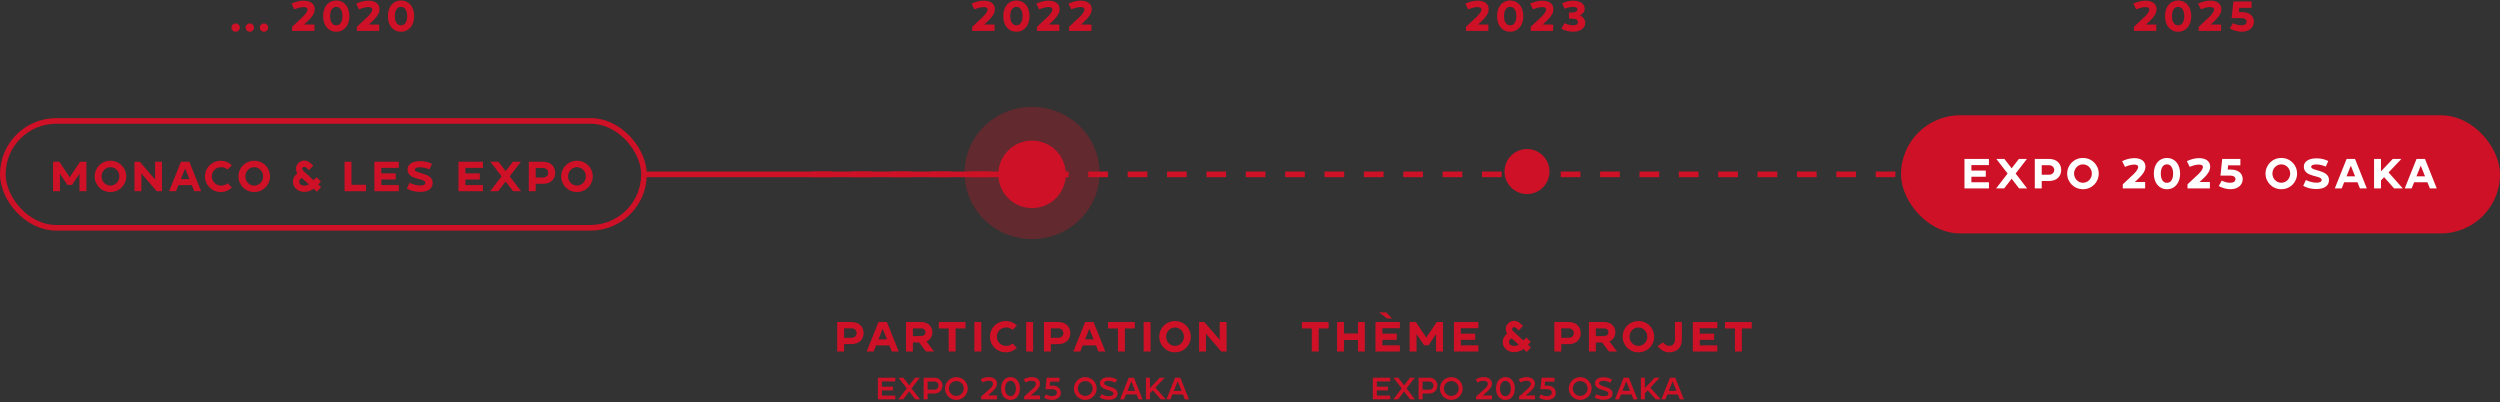 <svg xmlns="http://www.w3.org/2000/svg" xmlns:xlink="http://www.w3.org/1999/xlink" width="889px" height="143px" viewBox="0 0 889 143"><rect x="0" y="0" width="889" height="143" fill="#333333" stroke="none"/><title>Group 37</title><g id="Site-2022-V2" stroke="none" stroke-width="1" fill="none" fill-rule="evenodd"><g id="Group-37" transform="translate(0, 0.17)"><polygon id="Line" fill="#CE1126" fill-rule="nonzero" points="367 60.83 367 62.83 229 62.83 229 60.83"></polygon><path d="M289,62.83 L296,62.83 L296,60.83 L289,60.83 L289,62.83 Z M303,62.83 L310,62.83 L310,60.83 L303,60.83 L303,62.83 Z M317,62.83 L324,62.83 L324,60.83 L317,60.83 L317,62.83 Z M331,62.83 L338,62.83 L338,60.83 L331,60.83 L331,62.83 Z M345,62.83 L352,62.83 L352,60.83 L345,60.83 L345,62.83 Z M359,62.83 L366,62.83 L366,60.83 L359,60.83 L359,62.83 Z M373,62.83 L380,62.83 L380,60.83 L373,60.83 L373,62.83 Z M387,62.83 L394,62.83 L394,60.83 L387,60.83 L387,62.83 Z M401,62.83 L408,62.83 L408,60.83 L401,60.83 L401,62.83 Z M415,62.83 L422,62.83 L422,60.83 L415,60.83 L415,62.83 Z M429,62.83 L436,62.83 L436,60.83 L429,60.83 L429,62.83 Z M443,62.83 L450,62.83 L450,60.83 L443,60.83 L443,62.83 Z M457,62.83 L464,62.83 L464,60.83 L457,60.83 L457,62.83 Z M471,62.83 L478,62.83 L478,60.83 L471,60.83 L471,62.83 Z M485,62.83 L492,62.83 L492,60.83 L485,60.83 L485,62.83 Z M499,62.83 L506,62.83 L506,60.83 L499,60.83 L499,62.83 Z M513,62.83 L520,62.83 L520,60.83 L513,60.83 L513,62.83 Z M527,62.83 L534,62.83 L534,60.83 L527,60.83 L527,62.83 Z M541,62.83 L548,62.83 L548,60.83 L541,60.83 L541,62.83 Z M555,62.83 L562,62.83 L562,60.83 L555,60.83 L555,62.83 Z M569,62.83 L576,62.83 L576,60.83 L569,60.83 L569,62.83 Z M583,62.83 L590,62.83 L590,60.83 L583,60.83 L583,62.83 Z M597,62.83 L604,62.83 L604,60.83 L597,60.83 L597,62.83 Z M611,62.83 L618,62.83 L618,60.83 L611,60.83 L611,62.83 Z M625,62.83 L632,62.83 L632,60.83 L625,60.83 L625,62.83 Z M639,62.83 L646,62.83 L646,60.83 L639,60.83 L639,62.83 Z M653,62.83 L660,62.83 L660,60.83 L653,60.83 L653,62.83 Z M667,62.83 L674,62.83 L674,60.83 L667,60.83 L667,62.83 Z M681,62.83 L682,62.83 L682,60.83 L681,60.83 L681,62.83 Z" id="Line" fill="#CE1126" fill-rule="nonzero"></path><g id="bouton-/-lines-/-white-copy" transform="translate(0, 41.83)"><rect id="Rectangle" stroke="#CE1126" stroke-width="2" x="1" y="1" width="228" height="38" rx="19"></rect><g id="Monaco-&amp;-les-EXPO" transform="translate(18.858, 15.095)" fill="#CE1126" fill-rule="nonzero"><polygon id="Path" points="11.865 0.42 9.63 0.42 5.94 5.94 2.235 0.42 0 0.42 0 10.905 2.46 10.905 2.46 4.68 5.13 8.67 6.735 8.67 9.405 4.68 9.405 10.905 11.865 10.905"></polygon><path d="M20.415,0.075 C17.22,0.075 14.805,2.565 14.805,5.625 C14.805,8.685 17.22,11.19 20.415,11.19 C23.61,11.19 26.025,8.685 26.025,5.625 C26.025,2.565 23.61,0.075 20.415,0.075 Z M20.415,8.91 C18.57,8.91 17.25,7.335 17.25,5.625 C17.25,3.915 18.57,2.355 20.415,2.355 C22.26,2.355 23.58,3.915 23.58,5.625 C23.58,7.335 22.26,8.91 20.415,8.91 Z" id="Shape"></path><polygon id="Path" points="36.3 0.42 36.3 6.735 30.84 0.42 28.965 0.42 28.965 10.905 31.425 10.905 31.425 4.575 36.87 10.905 38.745 10.905 38.745 0.42"></polygon><path d="M48.48,0.42 L45.48,0.42 L41.28,10.905 L43.74,10.905 L44.61,8.73 L49.35,8.73 L50.22,10.905 L52.665,10.905 L48.48,0.42 Z M45.45,6.6 L46.98,2.805 L48.495,6.6 L45.45,6.6 Z" id="Shape"></path><path d="M59.805,8.91 C57.78,8.91 56.475,7.335 56.475,5.625 C56.475,3.915 57.78,2.355 59.805,2.355 C60.735,2.355 61.5,2.685 62.07,3.21 L63.6,1.665 C62.595,0.675 61.215,0.075 59.64,0.075 C56.445,0.075 54.03,2.565 54.03,5.625 C54.03,8.685 56.445,11.19 59.64,11.19 C61.215,11.19 62.595,10.59 63.6,9.6 L62.07,8.055 C61.5,8.58 60.735,8.91 59.805,8.91 Z" id="Path"></path><path d="M71.55,0.075 C68.355,0.075 65.94,2.565 65.94,5.625 C65.94,8.685 68.355,11.19 71.55,11.19 C74.745,11.19 77.16,8.685 77.16,5.625 C77.16,2.565 74.745,0.075 71.55,0.075 Z M71.55,8.91 C69.705,8.91 68.385,7.335 68.385,5.625 C68.385,3.915 69.705,2.355 71.55,2.355 C73.395,2.355 74.715,3.915 74.715,5.625 C74.715,7.335 73.395,8.91 71.55,8.91 Z" id="Shape"></path><path d="M94.29,8.49 L95.28,7.455 L93.675,5.925 L92.655,6.99 L89.04,3.675 L89.025,3.66 C88.77,3.435 88.635,3.195 88.62,2.97 C88.605,2.745 88.725,2.58 88.815,2.475 C88.95,2.325 89.13,2.235 89.34,2.235 C89.61,2.235 89.895,2.355 90.135,2.595 L90.99,3.42 L92.52,1.8 L91.71,1.035 C91.05,0.36 90.195,-0.015 89.31,0 C88.485,0.015 87.735,0.36 87.18,0.96 C86.64,1.545 86.355,2.295 86.4,3.075 C86.43,3.6 86.58,4.095 86.88,4.56 C85.965,5.19 85.305,6.24 85.305,7.545 C85.305,9.555 87.06,11.13 89.31,11.13 C90.57,11.13 91.665,10.755 92.67,10.02 L93.84,11.085 L95.34,9.45 L94.29,8.49 Z M89.31,8.91 C88.29,8.91 87.525,8.325 87.525,7.545 C87.525,6.84 88.02,6.375 88.5,6.21 L90.99,8.475 C90.48,8.76 89.94,8.91 89.31,8.91 Z" id="Shape"></path><polygon id="Path" points="106.125 8.625 106.125 0.42 103.665 0.42 103.665 10.905 111.285 10.905 111.285 8.625"></polygon><polygon id="Path" points="122.97 2.61 122.97 0.42 114.27 0.42 114.27 10.905 122.97 10.905 122.97 8.715 116.73 8.715 116.73 6.75 121.845 6.75 121.845 4.56 116.73 4.56 116.73 2.61"></polygon><path d="M128.67,3.255 C128.67,2.55 129.6,2.385 130.545,2.385 C131.535,2.385 132.78,2.655 133.86,3.15 L134.745,1.17 C133.455,0.495 132,0.21 130.545,0.21 C127.92,0.21 126.06,1.26 126.06,3.15 C126.06,7.125 132.405,6.075 132.405,7.92 C132.405,8.34 132.045,8.865 130.515,8.865 C129.33,8.865 127.92,8.46 126.78,7.92 L125.835,10.005 C127.275,10.785 128.88,11.145 130.515,11.145 C132.915,11.145 135.015,10.245 135.015,7.92 C135.015,4.2 128.67,4.77 128.67,3.255 Z" id="Path"></path><polygon id="Path" points="152.88 2.61 152.88 0.42 144.18 0.42 144.18 10.905 152.88 10.905 152.88 8.715 146.64 8.715 146.64 6.75 151.755 6.75 151.755 4.56 146.64 4.56 146.64 2.61"></polygon><polygon id="Path" points="162.375 5.61 166.38 0.42 163.53 0.42 160.95 3.75 158.37 0.42 155.505 0.42 159.51 5.61 155.43 10.905 158.295 10.905 160.95 7.455 163.605 10.905 166.455 10.905"></polygon><path d="M174.285,0.42 L169.185,0.42 L169.185,10.905 L171.645,10.905 L171.645,8.265 L174.285,8.265 C177.075,8.265 178.575,6.51 178.575,4.35 C178.575,2.19 177.075,0.42 174.285,0.42 Z M174.27,6.03 L171.645,6.03 L171.645,2.655 L174.27,2.655 C175.365,2.655 176.1,3.42 176.1,4.35 C176.1,5.28 175.365,6.03 174.27,6.03 Z" id="Shape"></path><path d="M186.315,0.075 C183.12,0.075 180.705,2.565 180.705,5.625 C180.705,8.685 183.12,11.19 186.315,11.19 C189.51,11.19 191.925,8.685 191.925,5.625 C191.925,2.565 189.51,0.075 186.315,0.075 Z M186.315,8.895 C184.47,8.895 183.15,7.335 183.15,5.625 C183.15,3.915 184.47,2.355 186.315,2.355 C188.16,2.355 189.48,3.915 189.48,5.625 C189.48,7.335 188.16,8.895 186.315,8.895 Z" id="Shape"></path></g></g><g id="...-2020" transform="translate(82.312, 0)" fill="#CE1126" fill-rule="nonzero"><path d="M1.485,11.115 C2.31,11.115 2.985,10.455 2.985,9.645 C2.985,8.835 2.31,8.16 1.485,8.16 C0.66,8.16 0,8.835 0,9.645 C0,10.455 0.66,11.115 1.485,11.115 Z" id="Path"></path><path d="M6.525,11.115 C7.35,11.115 8.025,10.455 8.025,9.645 C8.025,8.835 7.35,8.16 6.525,8.16 C5.7,8.16 5.04,8.835 5.04,9.645 C5.04,10.455 5.7,11.115 6.525,11.115 Z" id="Path"></path><path d="M11.565,11.115 C12.39,11.115 13.065,10.455 13.065,9.645 C13.065,8.835 12.39,8.16 11.565,8.16 C10.74,8.16 10.08,8.835 10.08,9.645 C10.08,10.455 10.74,11.115 11.565,11.115 Z" id="Path"></path><path d="M27.39,7.08 C28.71,5.805 29.61,4.545 29.61,3.075 C29.61,1.245 28.17,0.06 25.62,0.06 C23.91,0.06 22.29,0.66 21.33,1.14 L22.335,3.165 C23.415,2.715 24.57,2.355 25.62,2.355 C26.355,2.355 27.03,2.565 27.03,3.18 C27.03,3.9 26.34,4.83 25.485,5.685 L21.555,9.36 L21.555,10.83 L29.505,10.83 L29.505,8.55 L25.83,8.55 L27.39,7.08 Z" id="Path"></path><path d="M37.26,0 C34.47,0 32.595,2.235 32.595,5.565 C32.595,8.895 34.47,11.115 37.26,11.115 C40.05,11.115 41.94,8.895 41.94,5.565 C41.94,2.235 40.05,0 37.26,0 Z M37.26,8.835 C35.22,8.835 35.07,6.33 35.07,5.565 C35.07,4.8 35.22,2.28 37.26,2.28 C39.3,2.28 39.465,4.8 39.465,5.565 C39.465,6.33 39.3,8.835 37.26,8.835 Z" id="Shape"></path><path d="M50.415,7.08 C51.735,5.805 52.635,4.545 52.635,3.075 C52.635,1.245 51.195,0.06 48.645,0.06 C46.935,0.06 45.315,0.66 44.355,1.14 L45.36,3.165 C46.44,2.715 47.595,2.355 48.645,2.355 C49.38,2.355 50.055,2.565 50.055,3.18 C50.055,3.9 49.365,4.83 48.51,5.685 L44.58,9.36 L44.58,10.83 L52.53,10.83 L52.53,8.55 L48.855,8.55 L50.415,7.08 Z" id="Path"></path><path d="M60.285,0 C57.495,0 55.62,2.235 55.62,5.565 C55.62,8.895 57.495,11.115 60.285,11.115 C63.075,11.115 64.965,8.895 64.965,5.565 C64.965,2.235 63.075,0 60.285,0 Z M60.285,8.835 C58.245,8.835 58.095,6.33 58.095,5.565 C58.095,4.8 58.245,2.28 60.285,2.28 C62.325,2.28 62.49,4.8 62.49,5.565 C62.49,6.33 62.325,8.835 60.285,8.835 Z" id="Shape"></path></g><g id="bouton-/-lines-/-white-copy-2" transform="translate(676, 40.83)"><rect id="Rectangle" fill="#CE1126" x="0" y="0" width="213" height="42" rx="21"></rect><g id="EXPO-2025-OSAKA" transform="translate(22.567, 15.17)" fill="#FFFFFF" fill-rule="nonzero"><polygon id="Path" points="8.7 2.535 8.7 0.345 0 0.345 0 10.83 8.7 10.83 8.7 8.64 2.46 8.64 2.46 6.675 7.575 6.675 7.575 4.485 2.46 4.485 2.46 2.535"></polygon><polygon id="Path" points="18.195 5.535 22.2 0.345 19.35 0.345 16.77 3.675 14.19 0.345 11.325 0.345 15.33 5.535 11.25 10.83 14.115 10.83 16.77 7.38 19.425 10.83 22.275 10.83"></polygon><path d="M30.105,0.345 L25.005,0.345 L25.005,10.83 L27.465,10.83 L27.465,8.19 L30.105,8.19 C32.895,8.19 34.395,6.435 34.395,4.275 C34.395,2.115 32.895,0.345 30.105,0.345 Z M30.09,5.955 L27.465,5.955 L27.465,2.58 L30.09,2.58 C31.185,2.58 31.92,3.345 31.92,4.275 C31.92,5.205 31.185,5.955 30.09,5.955 Z" id="Shape"></path><path d="M42.135,0 C38.94,0 36.525,2.49 36.525,5.55 C36.525,8.61 38.94,11.115 42.135,11.115 C45.33,11.115 47.745,8.61 47.745,5.55 C47.745,2.49 45.33,0 42.135,0 Z M42.135,8.82 C40.29,8.82 38.97,7.26 38.97,5.55 C38.97,3.84 40.29,2.28 42.135,2.28 C43.98,2.28 45.3,3.84 45.3,5.55 C45.3,7.26 43.98,8.82 42.135,8.82 Z" id="Shape"></path><path d="M62.13,7.08 C63.45,5.805 64.35,4.545 64.35,3.075 C64.35,1.245 62.91,0.06 60.36,0.06 C58.65,0.06 57.03,0.66 56.07,1.14 L57.075,3.165 C58.155,2.715 59.31,2.355 60.36,2.355 C61.095,2.355 61.77,2.565 61.77,3.18 C61.77,3.9 61.08,4.83 60.225,5.685 L56.295,9.36 L56.295,10.83 L64.245,10.83 L64.245,8.55 L60.57,8.55 L62.13,7.08 Z" id="Path"></path><path d="M72,0 C69.21,0 67.335,2.235 67.335,5.565 C67.335,8.895 69.21,11.115 72,11.115 C74.79,11.115 76.68,8.895 76.68,5.565 C76.68,2.235 74.79,0 72,0 Z M72,8.835 C69.96,8.835 69.81,6.33 69.81,5.565 C69.81,4.8 69.96,2.28 72,2.28 C74.04,2.28 74.205,4.8 74.205,5.565 C74.205,6.33 74.04,8.835 72,8.835 Z" id="Shape"></path><path d="M85.155,7.08 C86.475,5.805 87.375,4.545 87.375,3.075 C87.375,1.245 85.935,0.06 83.385,0.06 C81.675,0.06 80.055,0.66 79.095,1.14 L80.1,3.165 C81.18,2.715 82.335,2.355 83.385,2.355 C84.12,2.355 84.795,2.565 84.795,3.18 C84.795,3.9 84.105,4.83 83.25,5.685 L79.32,9.36 L79.32,10.83 L87.27,10.83 L87.27,8.55 L83.595,8.55 L85.155,7.08 Z" id="Path"></path><path d="M94.68,4.125 L93.6,4.125 L93.75,2.625 L98.115,2.625 L98.115,0.345 L91.65,0.345 L91.035,6.27 L94.41,6.27 C95.76,6.27 96.36,6.81 96.36,7.5 C96.36,8.475 95.535,8.82 94.395,8.82 C93.405,8.82 92.325,8.49 91.485,8.055 L90.435,9.99 C91.71,10.71 93.345,11.115 94.635,11.115 C97.215,11.115 98.94,9.585 98.94,7.56 C98.94,5.55 97.455,4.125 94.68,4.125 Z" id="Path"></path><path d="M112.665,0 C109.47,0 107.055,2.49 107.055,5.55 C107.055,8.61 109.47,11.115 112.665,11.115 C115.86,11.115 118.275,8.61 118.275,5.55 C118.275,2.49 115.86,0 112.665,0 Z M112.665,8.82 C110.82,8.82 109.5,7.26 109.5,5.55 C109.5,3.84 110.82,2.28 112.665,2.28 C114.51,2.28 115.83,3.84 115.83,5.55 C115.83,7.26 114.51,8.82 112.665,8.82 Z" id="Shape"></path><path d="M123.285,3.18 C123.285,2.475 124.215,2.31 125.16,2.31 C126.15,2.31 127.395,2.58 128.475,3.075 L129.36,1.095 C128.07,0.42 126.615,0.135 125.16,0.135 C122.535,0.135 120.675,1.185 120.675,3.075 C120.675,7.05 127.02,6 127.02,7.845 C127.02,8.265 126.66,8.79 125.13,8.79 C123.945,8.79 122.535,8.385 121.395,7.845 L120.45,9.93 C121.89,10.71 123.495,11.055 125.13,11.055 C127.53,11.055 129.63,10.17 129.63,7.845 C129.63,4.125 123.285,4.695 123.285,3.18 Z" id="Path"></path><path d="M138.885,0.345 L135.885,0.345 L131.685,10.83 L134.145,10.83 L135.015,8.655 L139.755,8.655 L140.625,10.83 L143.07,10.83 L138.885,0.345 Z M135.855,6.525 L137.385,2.73 L138.9,6.525 L135.855,6.525 Z" id="Shape"></path><polygon id="Path" points="150.81 5.145 155.355 0.345 152.295 0.345 148.11 4.755 148.11 0.345 145.65 0.345 145.65 10.83 148.11 10.83 148.11 7.995 149.22 6.825 152.775 10.83 155.865 10.83"></polygon><path d="M163.755,0.345 L160.755,0.345 L156.555,10.83 L159.015,10.83 L159.885,8.655 L164.625,8.655 L165.495,10.83 L167.94,10.83 L163.755,0.345 Z M160.725,6.525 L162.255,2.73 L163.77,6.525 L160.725,6.525 Z" id="Shape"></path></g></g><g id="2025" transform="translate(758.607, 0)" fill="#CE1126" fill-rule="nonzero"><path d="M6.06,7.08 C7.38,5.805 8.28,4.545 8.28,3.075 C8.28,1.245 6.84,0.06 4.29,0.06 C2.58,0.06 0.96,0.66 0,1.14 L1.005,3.165 C2.085,2.715 3.24,2.355 4.29,2.355 C5.025,2.355 5.7,2.565 5.7,3.18 C5.7,3.9 5.01,4.83 4.155,5.685 L0.225,9.36 L0.225,10.83 L8.175,10.83 L8.175,8.55 L4.5,8.55 L6.06,7.08 Z" id="Path"></path><path d="M15.93,0 C13.14,0 11.265,2.235 11.265,5.565 C11.265,8.895 13.14,11.115 15.93,11.115 C18.72,11.115 20.61,8.895 20.61,5.565 C20.61,2.235 18.72,0 15.93,0 Z M15.93,8.835 C13.89,8.835 13.74,6.33 13.74,5.565 C13.74,4.8 13.89,2.28 15.93,2.28 C17.97,2.28 18.135,4.8 18.135,5.565 C18.135,6.33 17.97,8.835 15.93,8.835 Z" id="Shape"></path><path d="M29.085,7.08 C30.405,5.805 31.305,4.545 31.305,3.075 C31.305,1.245 29.865,0.06 27.315,0.06 C25.605,0.06 23.985,0.66 23.025,1.14 L24.03,3.165 C25.11,2.715 26.265,2.355 27.315,2.355 C28.05,2.355 28.725,2.565 28.725,3.18 C28.725,3.9 28.035,4.83 27.18,5.685 L23.25,9.36 L23.25,10.83 L31.2,10.83 L31.2,8.55 L27.525,8.55 L29.085,7.08 Z" id="Path"></path><path d="M38.61,4.125 L37.53,4.125 L37.68,2.625 L42.045,2.625 L42.045,0.345 L35.58,0.345 L34.965,6.27 L38.34,6.27 C39.69,6.27 40.29,6.81 40.29,7.5 C40.29,8.475 39.465,8.82 38.325,8.82 C37.335,8.82 36.255,8.49 35.415,8.055 L34.365,9.99 C35.64,10.71 37.275,11.115 38.565,11.115 C41.145,11.115 42.87,9.585 42.87,7.56 C42.87,5.55 41.385,4.125 38.61,4.125 Z" id="Path"></path></g><g id="EXPO-2025-OSAKA" transform="translate(312.182, 133.932)" fill="#CE1126" fill-rule="nonzero"><polygon id="Path" points="6.193 1.529 6.193 0.209 -9.09494702e-13 0.209 -9.09494702e-13 7.898 6.193 7.898 6.193 6.567 1.419 6.567 1.419 4.719 5.368 4.719 5.368 3.388 1.419 3.388 1.419 1.529"></polygon><polygon id="Path" points="11.968 4.015 14.905 0.209 13.222 0.209 11.121 2.915 9.031 0.209 7.337 0.209 10.274 4.015 7.282 7.898 8.976 7.898 11.121 5.104 13.277 7.898 14.971 7.898"></polygon><path d="M20.141,0.209 L16.269,0.209 L16.269,7.898 L17.688,7.898 L17.688,5.83 L20.141,5.83 C21.703,5.83 22.979,4.576 22.979,3.025 C22.979,1.474 21.703,0.209 20.141,0.209 Z M20.097,4.466 L17.688,4.466 L17.688,1.573 L20.097,1.573 C20.911,1.573 21.56,2.233 21.56,3.025 C21.56,3.817 20.911,4.466 20.097,4.466 Z" id="Shape"></path><path d="M27.896,0 C25.663,0 23.848,1.815 23.848,4.048 C23.848,6.281 25.663,8.107 27.896,8.107 C30.129,8.107 31.955,6.281 31.955,4.048 C31.955,1.815 30.129,0 27.896,0 Z M27.896,6.688 C26.444,6.688 25.267,5.5 25.267,4.048 C25.267,2.596 26.444,1.408 27.896,1.408 C29.348,1.408 30.536,2.596 30.536,4.048 C30.536,5.5 29.348,6.688 27.896,6.688 Z" id="Shape"></path><path d="M39.072,6.534 L40.304,5.5 C41.349,4.554 42.361,3.608 42.361,2.299 C42.361,0.968 41.261,0 39.347,0 C38.082,0 37.059,0.517 36.597,0.759 L37.147,1.881 C37.598,1.683 38.423,1.298 39.303,1.298 C40.326,1.298 40.898,1.617 40.898,2.453 C40.898,2.959 40.48,3.586 39.776,4.18 L36.718,6.908 L36.718,7.898 L42.372,7.898 L42.372,6.534 L39.072,6.534 Z" id="Path"></path><path d="M49.709,6.82 C50.215,6.105 50.49,5.148 50.49,4.059 C50.49,2.97 50.215,2.013 49.709,1.298 C49.104,0.451 48.224,0 47.146,0 C46.068,0 45.188,0.451 44.583,1.298 C44.077,2.013 43.802,2.97 43.802,4.059 C43.802,5.148 44.077,6.105 44.583,6.82 C45.188,7.667 46.068,8.107 47.146,8.107 C48.224,8.107 49.104,7.667 49.709,6.82 Z M48.554,2.123 C48.884,2.596 49.071,3.278 49.071,4.059 C49.071,4.84 48.884,5.522 48.554,5.995 C48.213,6.468 47.762,6.776 47.146,6.776 C46.53,6.776 46.079,6.468 45.738,5.995 C45.408,5.522 45.221,4.84 45.221,4.059 C45.221,3.278 45.408,2.596 45.738,2.123 C46.079,1.65 46.53,1.331 47.146,1.331 C47.762,1.331 48.213,1.65 48.554,2.123 Z" id="Shape"></path><path d="M54.351,6.534 L55.583,5.5 C56.628,4.554 57.64,3.608 57.64,2.299 C57.64,0.968 56.54,0 54.626,0 C53.361,0 52.338,0.517 51.876,0.759 L52.426,1.881 C52.877,1.683 53.702,1.298 54.582,1.298 C55.605,1.298 56.177,1.617 56.177,2.453 C56.177,2.959 55.759,3.586 55.055,4.18 L51.997,6.908 L51.997,7.898 L57.651,7.898 L57.651,6.534 L54.351,6.534 Z" id="Path"></path><path d="M62.161,3.047 L61.094,3.047 L61.248,1.584 L64.581,1.584 L64.581,0.209 L60.016,0.209 L59.587,4.301 L61.996,4.301 C63.008,4.301 63.646,4.73 63.646,5.544 C63.646,6.259 62.931,6.776 61.941,6.776 C61.171,6.776 60.434,6.545 59.73,6.16 L59.103,7.326 C60.005,7.832 61.017,8.107 61.941,8.107 C63.833,8.107 65.065,7.029 65.065,5.632 C65.065,4.158 63.932,3.047 62.161,3.047 Z" id="Path"></path><path d="M73.733,0 C71.5,0 69.685,1.815 69.685,4.048 C69.685,6.281 71.5,8.107 73.733,8.107 C75.966,8.107 77.792,6.281 77.792,4.048 C77.792,1.815 75.966,0 73.733,0 Z M73.733,6.688 C72.281,6.688 71.104,5.5 71.104,4.048 C71.104,2.596 72.281,1.408 73.733,1.408 C75.185,1.408 76.373,2.596 76.373,4.048 C76.373,5.5 75.185,6.688 73.733,6.688 Z" id="Shape"></path><path d="M82.467,3.421 C81.411,3.091 80.454,2.838 80.454,2.112 C80.454,1.65 80.971,1.32 82.049,1.32 C82.863,1.32 83.6,1.562 84.392,2.002 L85.085,0.902 C84.073,0.319 83.16,0.055 82.115,0.055 C81.114,0.055 80.3,0.264 79.75,0.66 C79.244,1.034 78.98,1.551 78.98,2.167 C78.98,3.718 80.476,4.18 81.807,4.587 C82.83,4.906 83.765,5.17 83.765,5.874 C83.765,6.512 83.083,6.787 82.027,6.787 C81.202,6.787 80.322,6.512 79.541,6.083 L78.826,7.216 C79.838,7.799 80.839,8.063 81.972,8.063 C83.633,8.063 85.239,7.502 85.239,5.797 C85.239,4.334 83.765,3.828 82.467,3.421 Z" id="Path"></path><path d="M91.047,0.209 L89.188,0.209 L86.108,7.898 L87.549,7.898 L88.242,6.171 L91.993,6.171 L92.686,7.898 L94.116,7.898 L91.047,0.209 Z M88.759,4.884 L90.112,1.485 L91.476,4.884 L88.759,4.884 Z" id="Shape"></path><polygon id="Path" points="102.003 0.209 100.232 0.209 96.734 3.905 96.734 0.209 95.315 0.209 95.315 7.898 96.734 7.898 96.734 5.775 97.746 4.697 100.595 7.898 102.366 7.898 98.67 3.729"></polygon><path d="M107.536,0.209 L105.677,0.209 L102.597,7.898 L104.038,7.898 L104.731,6.171 L108.482,6.171 L109.175,7.898 L110.605,7.898 L107.536,0.209 Z M105.248,4.884 L106.601,1.485 L107.965,4.884 L105.248,4.884 Z" id="Shape"></path></g><g id="EXPO-2025-OSAKA-Copy-2" transform="translate(488.182, 133.932)" fill="#CE1126" fill-rule="nonzero"><polygon id="Path" points="6.193 1.529 6.193 0.209 -9.09494702e-13 0.209 -9.09494702e-13 7.898 6.193 7.898 6.193 6.567 1.419 6.567 1.419 4.719 5.368 4.719 5.368 3.388 1.419 3.388 1.419 1.529"></polygon><polygon id="Path" points="11.968 4.015 14.905 0.209 13.222 0.209 11.121 2.915 9.031 0.209 7.337 0.209 10.274 4.015 7.282 7.898 8.976 7.898 11.121 5.104 13.277 7.898 14.971 7.898"></polygon><path d="M20.141,0.209 L16.269,0.209 L16.269,7.898 L17.688,7.898 L17.688,5.83 L20.141,5.83 C21.703,5.83 22.979,4.576 22.979,3.025 C22.979,1.474 21.703,0.209 20.141,0.209 Z M20.097,4.466 L17.688,4.466 L17.688,1.573 L20.097,1.573 C20.911,1.573 21.56,2.233 21.56,3.025 C21.56,3.817 20.911,4.466 20.097,4.466 Z" id="Shape"></path><path d="M27.896,0 C25.663,0 23.848,1.815 23.848,4.048 C23.848,6.281 25.663,8.107 27.896,8.107 C30.129,8.107 31.955,6.281 31.955,4.048 C31.955,1.815 30.129,0 27.896,0 Z M27.896,6.688 C26.444,6.688 25.267,5.5 25.267,4.048 C25.267,2.596 26.444,1.408 27.896,1.408 C29.348,1.408 30.536,2.596 30.536,4.048 C30.536,5.5 29.348,6.688 27.896,6.688 Z" id="Shape"></path><path d="M39.072,6.534 L40.304,5.5 C41.349,4.554 42.361,3.608 42.361,2.299 C42.361,0.968 41.261,0 39.347,0 C38.082,0 37.059,0.517 36.597,0.759 L37.147,1.881 C37.598,1.683 38.423,1.298 39.303,1.298 C40.326,1.298 40.898,1.617 40.898,2.453 C40.898,2.959 40.48,3.586 39.776,4.18 L36.718,6.908 L36.718,7.898 L42.372,7.898 L42.372,6.534 L39.072,6.534 Z" id="Path"></path><path d="M49.709,6.82 C50.215,6.105 50.49,5.148 50.49,4.059 C50.49,2.97 50.215,2.013 49.709,1.298 C49.104,0.451 48.224,0 47.146,0 C46.068,0 45.188,0.451 44.583,1.298 C44.077,2.013 43.802,2.97 43.802,4.059 C43.802,5.148 44.077,6.105 44.583,6.82 C45.188,7.667 46.068,8.107 47.146,8.107 C48.224,8.107 49.104,7.667 49.709,6.82 Z M48.554,2.123 C48.884,2.596 49.071,3.278 49.071,4.059 C49.071,4.84 48.884,5.522 48.554,5.995 C48.213,6.468 47.762,6.776 47.146,6.776 C46.53,6.776 46.079,6.468 45.738,5.995 C45.408,5.522 45.221,4.84 45.221,4.059 C45.221,3.278 45.408,2.596 45.738,2.123 C46.079,1.65 46.53,1.331 47.146,1.331 C47.762,1.331 48.213,1.65 48.554,2.123 Z" id="Shape"></path><path d="M54.351,6.534 L55.583,5.5 C56.628,4.554 57.64,3.608 57.64,2.299 C57.64,0.968 56.54,0 54.626,0 C53.361,0 52.338,0.517 51.876,0.759 L52.426,1.881 C52.877,1.683 53.702,1.298 54.582,1.298 C55.605,1.298 56.177,1.617 56.177,2.453 C56.177,2.959 55.759,3.586 55.055,4.18 L51.997,6.908 L51.997,7.898 L57.651,7.898 L57.651,6.534 L54.351,6.534 Z" id="Path"></path><path d="M62.161,3.047 L61.094,3.047 L61.248,1.584 L64.581,1.584 L64.581,0.209 L60.016,0.209 L59.587,4.301 L61.996,4.301 C63.008,4.301 63.646,4.73 63.646,5.544 C63.646,6.259 62.931,6.776 61.941,6.776 C61.171,6.776 60.434,6.545 59.73,6.16 L59.103,7.326 C60.005,7.832 61.017,8.107 61.941,8.107 C63.833,8.107 65.065,7.029 65.065,5.632 C65.065,4.158 63.932,3.047 62.161,3.047 Z" id="Path"></path><path d="M73.733,0 C71.5,0 69.685,1.815 69.685,4.048 C69.685,6.281 71.5,8.107 73.733,8.107 C75.966,8.107 77.792,6.281 77.792,4.048 C77.792,1.815 75.966,0 73.733,0 Z M73.733,6.688 C72.281,6.688 71.104,5.5 71.104,4.048 C71.104,2.596 72.281,1.408 73.733,1.408 C75.185,1.408 76.373,2.596 76.373,4.048 C76.373,5.5 75.185,6.688 73.733,6.688 Z" id="Shape"></path><path d="M82.467,3.421 C81.411,3.091 80.454,2.838 80.454,2.112 C80.454,1.65 80.971,1.32 82.049,1.32 C82.863,1.32 83.6,1.562 84.392,2.002 L85.085,0.902 C84.073,0.319 83.16,0.055 82.115,0.055 C81.114,0.055 80.3,0.264 79.75,0.66 C79.244,1.034 78.98,1.551 78.98,2.167 C78.98,3.718 80.476,4.18 81.807,4.587 C82.83,4.906 83.765,5.17 83.765,5.874 C83.765,6.512 83.083,6.787 82.027,6.787 C81.202,6.787 80.322,6.512 79.541,6.083 L78.826,7.216 C79.838,7.799 80.839,8.063 81.972,8.063 C83.633,8.063 85.239,7.502 85.239,5.797 C85.239,4.334 83.765,3.828 82.467,3.421 Z" id="Path"></path><path d="M91.047,0.209 L89.188,0.209 L86.108,7.898 L87.549,7.898 L88.242,6.171 L91.993,6.171 L92.686,7.898 L94.116,7.898 L91.047,0.209 Z M88.759,4.884 L90.112,1.485 L91.476,4.884 L88.759,4.884 Z" id="Shape"></path><polygon id="Path" points="102.003 0.209 100.232 0.209 96.734 3.905 96.734 0.209 95.315 0.209 95.315 7.898 96.734 7.898 96.734 5.775 97.746 4.697 100.595 7.898 102.366 7.898 98.67 3.729"></polygon><path d="M107.536,0.209 L105.677,0.209 L102.597,7.898 L104.038,7.898 L104.731,6.171 L108.482,6.171 L109.175,7.898 L110.605,7.898 L107.536,0.209 Z M105.248,4.884 L106.601,1.485 L107.965,4.884 L105.248,4.884 Z" id="Shape"></path></g><g id="Group-Copy-2" transform="translate(343, 37.83)" fill="#CE1126"><ellipse id="Oval" opacity="0.3" cx="24" cy="23.5" rx="24" ry="23.5"></ellipse><circle id="Oval-Copy-2" cx="24" cy="24" r="12"></circle></g><g id="Participation" transform="translate(297.705, 114)" fill="#CE1126" fill-rule="nonzero"><path d="M5.1,0.345 L0,0.345 L0,10.83 L2.46,10.83 L2.46,8.19 L5.1,8.19 C7.89,8.19 9.39,6.435 9.39,4.275 C9.39,2.115 7.89,0.345 5.1,0.345 Z M5.085,5.955 L2.46,5.955 L2.46,2.58 L5.085,2.58 C6.18,2.58 6.915,3.345 6.915,4.275 C6.915,5.205 6.18,5.955 5.085,5.955 Z" id="Shape"></path><path d="M17.685,0.345 L14.685,0.345 L10.485,10.83 L12.945,10.83 L13.815,8.655 L18.555,8.655 L19.425,10.83 L21.87,10.83 L17.685,0.345 Z M14.655,6.525 L16.185,2.73 L17.7,6.525 L14.655,6.525 Z" id="Shape"></path><path d="M31.755,7.245 C33.075,6.66 33.87,5.415 33.87,3.975 C33.87,1.98 32.325,0.345 29.97,0.345 L24.465,0.345 L24.465,10.83 L26.925,10.83 L26.925,7.605 L29.145,7.605 L31.56,10.83 L34.44,10.83 L31.755,7.245 Z M29.775,5.325 L26.925,5.325 L26.925,2.61 L29.775,2.61 C30.87,2.61 31.395,3.225 31.395,3.975 C31.395,4.725 30.87,5.325 29.775,5.325 Z" id="Shape"></path><polygon id="Path" points="36.12 0.345 36.12 2.625 39.645 2.625 39.645 10.83 42.105 10.83 42.105 2.625 45.63 2.625 45.63 0.345"></polygon><polygon id="Path" points="51.24 10.83 51.24 0.345 48.78 0.345 48.78 10.83"></polygon><path d="M60.105,8.835 C58.08,8.835 56.775,7.26 56.775,5.55 C56.775,3.84 58.08,2.28 60.105,2.28 C61.035,2.28 61.8,2.61 62.37,3.135 L63.9,1.59 C62.895,0.6 61.515,0 59.94,0 C56.745,0 54.33,2.49 54.33,5.55 C54.33,8.61 56.745,11.115 59.94,11.115 C61.515,11.115 62.895,10.515 63.9,9.525 L62.37,7.98 C61.8,8.505 61.035,8.835 60.105,8.835 Z" id="Path"></path><polygon id="Path" points="69.66 10.83 69.66 0.345 67.2 0.345 67.2 10.83"></polygon><path d="M78.615,0.345 L73.515,0.345 L73.515,10.83 L75.975,10.83 L75.975,8.205 L78.615,8.205 C81.405,8.205 82.905,6.435 82.905,4.275 C82.905,2.115 81.405,0.345 78.615,0.345 Z M78.6,5.955 L75.975,5.955 L75.975,2.58 L78.6,2.58 C79.695,2.58 80.43,3.345 80.43,4.275 C80.43,5.205 79.695,5.955 78.6,5.955 Z" id="Shape"></path><path d="M91.17,0.345 L88.17,0.345 L83.97,10.83 L86.43,10.83 L87.3,8.655 L92.04,8.655 L92.91,10.83 L95.355,10.83 L91.17,0.345 Z M88.14,6.525 L89.67,2.73 L91.185,6.525 L88.14,6.525 Z" id="Shape"></path><polygon id="Path" points="96.315 0.345 96.315 2.625 99.84 2.625 99.84 10.83 102.3 10.83 102.3 2.625 105.825 2.625 105.825 0.345"></polygon><polygon id="Path" points="111.435 10.83 111.435 0.345 108.975 0.345 108.975 10.83"></polygon><path d="M120.135,0 C116.94,0 114.525,2.49 114.525,5.55 C114.525,8.61 116.94,11.115 120.135,11.115 C123.33,11.115 125.745,8.61 125.745,5.55 C125.745,2.49 123.33,0 120.135,0 Z M120.135,8.835 C118.29,8.835 116.97,7.26 116.97,5.55 C116.97,3.84 118.29,2.28 120.135,2.28 C121.98,2.28 123.3,3.84 123.3,5.55 C123.3,7.26 121.98,8.835 120.135,8.835 Z" id="Shape"></path><polygon id="Path" points="136.02 0.345 136.02 6.66 130.56 0.345 128.685 0.345 128.685 10.83 131.145 10.83 131.145 4.5 136.59 10.83 138.465 10.83 138.465 0.345"></polygon></g><g id="2022" transform="translate(345.495, 0)" fill="#CE1126" fill-rule="nonzero"><path d="M6.06,7.08 C7.38,5.805 8.28,4.545 8.28,3.075 C8.28,1.245 6.84,0.06 4.29,0.06 C2.58,0.06 0.96,0.66 9.09494702e-13,1.14 L1.005,3.165 C2.085,2.715 3.24,2.355 4.29,2.355 C5.025,2.355 5.7,2.565 5.7,3.18 C5.7,3.9 5.01,4.83 4.155,5.685 L0.225,9.36 L0.225,10.83 L8.175,10.83 L8.175,8.55 L4.5,8.55 L6.06,7.08 Z" id="Path"></path><path d="M15.93,0 C13.14,0 11.265,2.235 11.265,5.565 C11.265,8.895 13.14,11.115 15.93,11.115 C18.72,11.115 20.61,8.895 20.61,5.565 C20.61,2.235 18.72,0 15.93,0 Z M15.93,8.835 C13.89,8.835 13.74,6.33 13.74,5.565 C13.74,4.8 13.89,2.28 15.93,2.28 C17.97,2.28 18.135,4.8 18.135,5.565 C18.135,6.33 17.97,8.835 15.93,8.835 Z" id="Shape"></path><path d="M29.085,7.08 C30.405,5.805 31.305,4.545 31.305,3.075 C31.305,1.245 29.865,0.06 27.315,0.06 C25.605,0.06 23.985,0.66 23.025,1.14 L24.03,3.165 C25.11,2.715 26.265,2.355 27.315,2.355 C28.05,2.355 28.725,2.565 28.725,3.18 C28.725,3.9 28.035,4.83 27.18,5.685 L23.25,9.36 L23.25,10.83 L31.2,10.83 L31.2,8.55 L27.525,8.55 L29.085,7.08 Z" id="Path"></path><path d="M40.5,7.08 C41.82,5.805 42.72,4.545 42.72,3.075 C42.72,1.245 41.28,0.06 38.73,0.06 C37.02,0.06 35.4,0.66 34.44,1.14 L35.445,3.165 C36.525,2.715 37.68,2.355 38.73,2.355 C39.465,2.355 40.14,2.565 40.14,3.18 C40.14,3.9 39.45,4.83 38.595,5.685 L34.665,9.36 L34.665,10.83 L42.615,10.83 L42.615,8.55 L38.94,8.55 L40.5,7.08 Z" id="Path"></path></g><g id="Group-Copy-3" transform="translate(535, 52.83)" fill="#CE1126"><circle id="Oval-Copy-2" cx="8" cy="8" r="8"></circle></g><g id="projet" transform="translate(462.95, 110.925)" fill="#CE1126" fill-rule="nonzero"><polygon id="Path" points="0 3.42 0 5.7 3.525 5.7 3.525 13.905 5.985 13.905 5.985 5.7 9.51 5.7 9.51 3.42"></polygon><polygon id="Path" points="19.935 3.42 19.935 7.5 14.97 7.5 14.97 3.42 12.51 3.42 12.51 13.905 14.97 13.905 14.97 9.81 19.935 9.81 19.935 13.905 22.38 13.905 22.38 3.42"></polygon><path d="M34.86,5.61 L34.86,3.42 L26.16,3.42 L26.16,13.905 L34.86,13.905 L34.86,11.715 L28.62,11.715 L28.62,9.75 L33.735,9.75 L33.735,7.56 L28.62,7.56 L28.62,5.61 L34.86,5.61 Z M32.085,2.16 L29.985,-9.09494702e-13 L27.465,-9.09494702e-13 L30.315,2.16 L32.085,2.16 Z" id="Shape"></path><polygon id="Path" points="47.94 3.42 44.25 8.94 40.545 3.42 38.31 3.42 38.31 13.905 40.77 13.905 40.77 7.68 43.44 11.67 45.045 11.67 47.715 7.68 47.715 13.905 50.175 13.905 50.175 3.42"></polygon><polygon id="Path" points="62.76 5.61 62.76 3.42 54.06 3.42 54.06 13.905 62.76 13.905 62.76 11.715 56.52 11.715 56.52 9.75 61.635 9.75 61.635 7.56 56.52 7.56 56.52 5.61"></polygon><path d="M80.4,11.49 L81.39,10.455 L79.785,8.925 L78.765,9.99 L75.15,6.675 L75.135,6.66 C74.88,6.435 74.745,6.195 74.73,5.97 C74.715,5.745 74.835,5.58 74.925,5.475 C75.06,5.325 75.24,5.235 75.45,5.235 C75.72,5.235 76.005,5.355 76.245,5.595 L77.1,6.42 L78.63,4.8 L77.82,4.035 C77.16,3.36 76.305,2.985 75.42,3 C74.595,3.015 73.845,3.36 73.29,3.96 C72.75,4.545 72.465,5.295 72.51,6.075 C72.54,6.6 72.69,7.095 72.99,7.56 C72.075,8.19 71.415,9.24 71.415,10.545 C71.415,12.555 73.17,14.13 75.42,14.13 C76.68,14.13 77.775,13.755 78.78,13.02 L79.95,14.085 L81.45,12.45 L80.4,11.49 Z M75.42,11.91 C74.4,11.91 73.635,11.325 73.635,10.545 C73.635,9.84 74.13,9.375 74.61,9.21 L77.1,11.475 C76.59,11.76 76.05,11.91 75.42,11.91 Z" id="Shape"></path><path d="M94.875,3.42 L89.775,3.42 L89.775,13.905 L92.235,13.905 L92.235,11.28 L94.875,11.28 C97.665,11.28 99.165,9.51 99.165,7.35 C99.165,5.19 97.665,3.42 94.875,3.42 Z M94.86,9.03 L92.235,9.03 L92.235,5.655 L94.86,5.655 C95.955,5.655 96.69,6.42 96.69,7.35 C96.69,8.28 95.955,9.03 94.86,9.03 Z" id="Shape"></path><path d="M109.365,10.32 C110.685,9.735 111.48,8.49 111.48,7.05 C111.48,5.055 109.935,3.42 107.58,3.42 L102.075,3.42 L102.075,13.905 L104.535,13.905 L104.535,10.68 L106.755,10.68 L109.17,13.905 L112.05,13.905 L109.365,10.32 Z M107.385,8.4 L104.535,8.4 L104.535,5.685 L107.385,5.685 C108.48,5.685 109.005,6.3 109.005,7.05 C109.005,7.8 108.48,8.4 107.385,8.4 Z" id="Shape"></path><path d="M119.67,3.075 C116.475,3.075 114.06,5.565 114.06,8.625 C114.06,11.685 116.475,14.19 119.67,14.19 C122.865,14.19 125.28,11.685 125.28,8.625 C125.28,5.565 122.865,3.075 119.67,3.075 Z M119.67,11.91 C117.825,11.91 116.505,10.335 116.505,8.625 C116.505,6.915 117.825,5.355 119.67,5.355 C121.515,5.355 122.835,6.915 122.835,8.625 C122.835,10.335 121.515,11.91 119.67,11.91 Z" id="Shape"></path><path d="M132.66,3.39 L132.66,9.615 C132.66,11.13 131.835,11.91 130.59,11.91 C129.84,11.91 129.075,11.385 128.4,10.65 L126.51,12 C127.53,13.305 129.06,14.19 130.53,14.19 C133.5,14.19 135.12,12.405 135.12,9.63 L135.12,3.39 L132.66,3.39 Z" id="Path"></path><polygon id="Path" points="147.72 5.61 147.72 3.42 139.02 3.42 139.02 13.905 147.72 13.905 147.72 11.715 141.48 11.715 141.48 9.75 146.595 9.75 146.595 7.56 141.48 7.56 141.48 5.61"></polygon><polygon id="Path" points="150.465 3.42 150.465 5.7 153.99 5.7 153.99 13.905 156.45 13.905 156.45 5.7 159.975 5.7 159.975 3.42"></polygon></g><g id="2023" transform="translate(521.085, 0)" fill="#CE1126" fill-rule="nonzero"><path d="M6.06,7.08 C7.38,5.805 8.28,4.545 8.28,3.075 C8.28,1.245 6.84,0.06 4.29,0.06 C2.58,0.06 0.96,0.66 9.09494702e-13,1.14 L1.005,3.165 C2.085,2.715 3.24,2.355 4.29,2.355 C5.025,2.355 5.7,2.565 5.7,3.18 C5.7,3.9 5.01,4.83 4.155,5.685 L0.225,9.36 L0.225,10.83 L8.175,10.83 L8.175,8.55 L4.5,8.55 L6.06,7.08 Z" id="Path"></path><path d="M15.93,0 C13.14,0 11.265,2.235 11.265,5.565 C11.265,8.895 13.14,11.115 15.93,11.115 C18.72,11.115 20.61,8.895 20.61,5.565 C20.61,2.235 18.72,0 15.93,0 Z M15.93,8.835 C13.89,8.835 13.74,6.33 13.74,5.565 C13.74,4.8 13.89,2.28 15.93,2.28 C17.97,2.28 18.135,4.8 18.135,5.565 C18.135,6.33 17.97,8.835 15.93,8.835 Z" id="Shape"></path><path d="M29.085,7.08 C30.405,5.805 31.305,4.545 31.305,3.075 C31.305,1.245 29.865,0.06 27.315,0.06 C25.605,0.06 23.985,0.66 23.025,1.14 L24.03,3.165 C25.11,2.715 26.265,2.355 27.315,2.355 C28.05,2.355 28.725,2.565 28.725,3.18 C28.725,3.9 28.035,4.83 27.18,5.685 L23.25,9.36 L23.25,10.83 L31.2,10.83 L31.2,8.55 L27.525,8.55 L29.085,7.08 Z" id="Path"></path><path d="M40.785,5.28 C41.745,4.785 42.435,4.035 42.435,2.895 C42.435,1.59 41.295,0.06 38.265,0.06 C36.54,0.06 35.145,0.66 34.38,1.065 L35.31,2.955 C36.03,2.64 37.05,2.295 38.265,2.295 C38.865,2.295 39.855,2.46 39.855,3.18 C39.855,3.9 38.88,4.275 37.86,4.275 L36.84,4.275 L36.84,6.45 L37.92,6.45 C39.015,6.45 40.05,6.78 40.05,7.74 C40.05,8.28 39.51,8.82 38.31,8.82 C37.35,8.82 36.18,8.52 35.22,8.07 L34.14,10.065 C35.415,10.74 37.065,11.115 38.31,11.115 C40.89,11.115 42.63,9.81 42.63,7.905 C42.63,6.75 41.79,5.835 40.785,5.28 Z" id="Path"></path></g></g></g></svg>